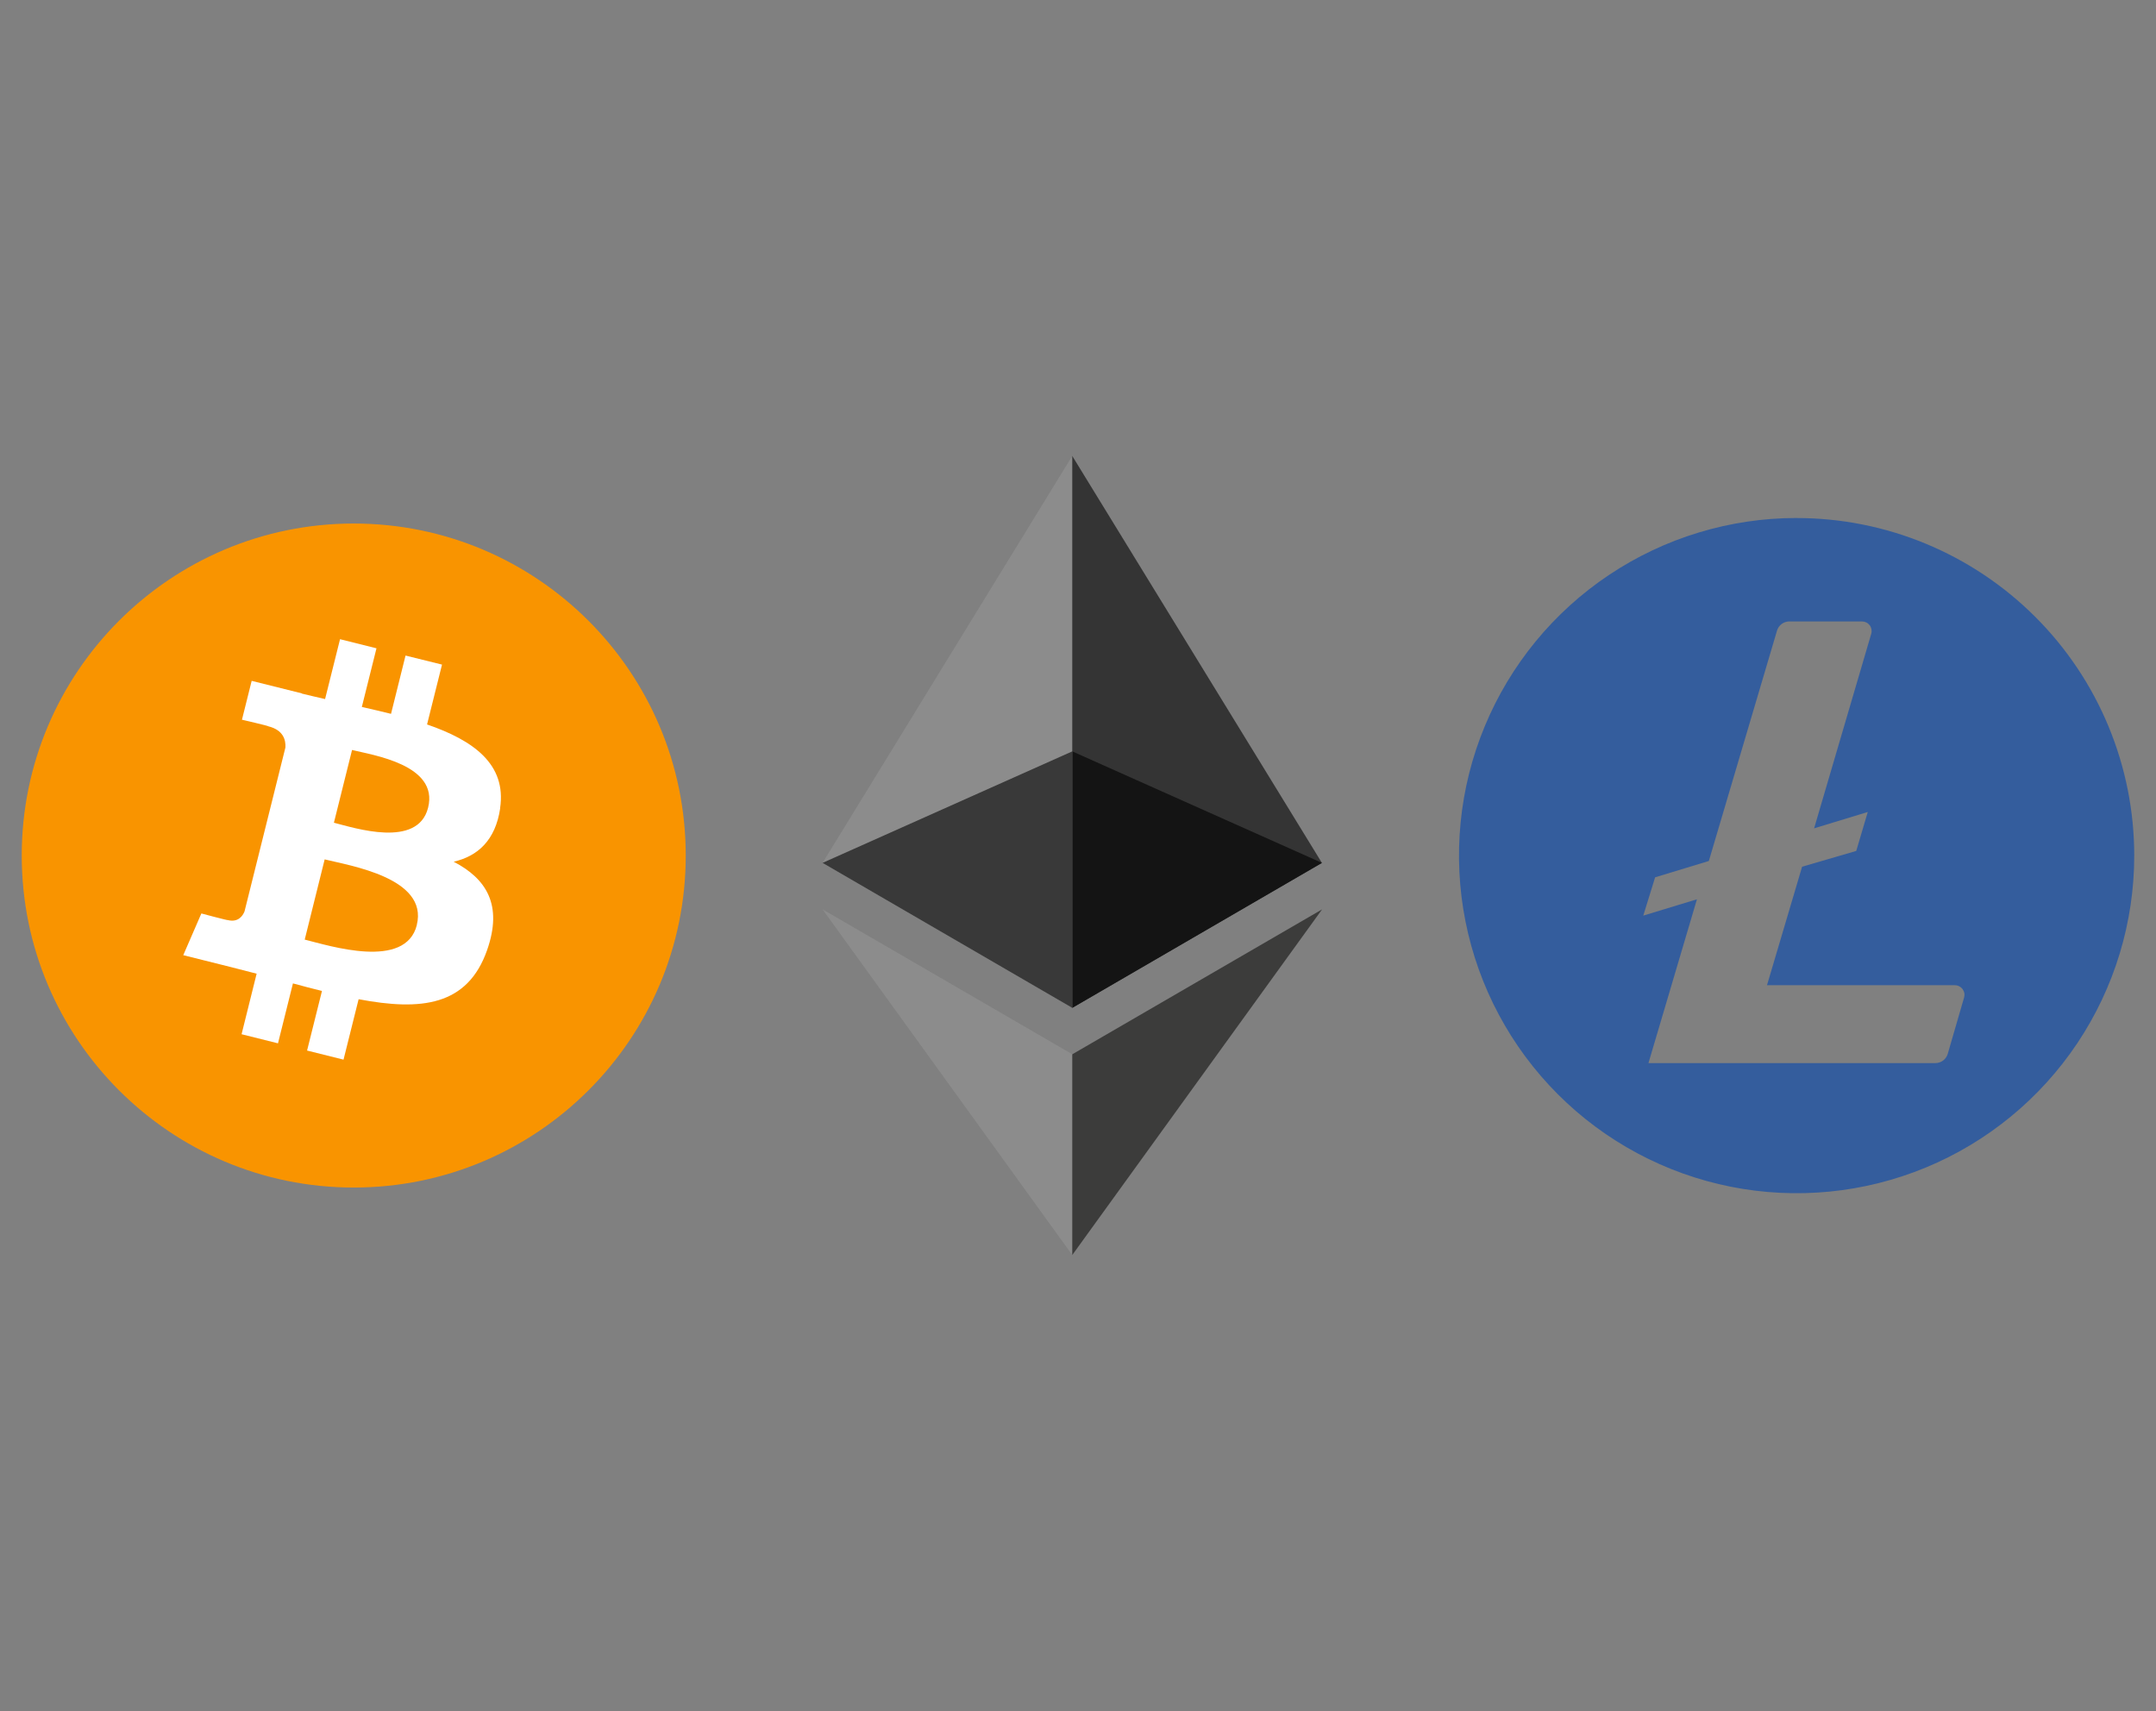 <svg fill="none" height="50" viewBox="0 0 63 50" width="63" xmlns="http://www.w3.org/2000/svg" xmlns:xlink="http://www.w3.org/1999/xlink"><rect x="0" y="0" width="63" height="50" fill="#808080" stroke="none"/><clipPath id="a"><path d="m.636 15.298h19.403v19.403h-19.403z"/></clipPath><clipPath id="b"><path d="m24.039 13.323h14.597v23.355h-14.597z"/></clipPath><clipPath id="c"><path d="m42.636 15.136h19.728v19.728h-19.728z"/></clipPath><g clip-path="url(#a)"><path d="m10.337 34.701c5.358 0 9.701-4.343 9.701-9.701s-4.343-9.702-9.701-9.702c-5.358 0-9.702 4.344-9.702 9.702s4.344 9.701 9.702 9.701z" fill="#f99400"/><path d="m14.613 23.617c.194-1.292-.789-1.985-2.134-2.448l.437-1.749-1.066-.264-.424 1.703c-.283-.07-.568-.137-.853-.201l.428-1.714-1.065-.266-.437 1.749c-.23-.053-.458-.105-.679-.16v-.006l-1.466-.366-.284 1.136s.791.182.774.193c.431.108.509.393.496.618l-1.195 4.791c-.053.131-.187.327-.487.253.01.016-.774-.194-.774-.194l-.529 1.219 1.385.346c.258.064.511.133.759.195l-.44 1.769 1.064.266.437-1.751c.29.079.572.153.848.221l-.435 1.741 1.065.266.441-1.766c1.814.343 3.18.206 3.755-1.437.463-1.322-.023-2.083-.977-2.581.696-.16 1.22-.619 1.359-1.563zm-2.432 3.411c-.33 1.322-2.555.606-3.277.428l.583-2.344c.722.181 3.035.537 2.692 1.916zm.329-3.429c-.3 1.202-2.153.592-2.753.442l.53-2.126c.6.149 2.536.429 2.223 1.684z" fill="#fff"/></g><g clip-path="url(#b)" clip-rule="evenodd" fill-rule="evenodd"><path d="m31.332 13.323-.16.532v15.439l.16.156 7.295-4.236z" fill="#343434"/><path d="m31.332 13.323-7.296 11.891 7.296 4.236v-7.494z" fill="#8c8c8c"/><path d="m31.332 30.808-.09.107v5.5l.09.258 7.3-10.1z" fill="#3c3c3b"/><path d="m31.332 36.672v-5.866l-7.296-4.234z" fill="#8c8c8c"/><path d="m31.333 29.45 7.295-4.236-7.295-3.258z" fill="#141414"/><path d="m24.036 25.214 7.296 4.236v-7.494z" fill="#393939"/></g><g clip-path="url(#c)"><path d="m52.499 15.136c-1.951 0-3.858.579-5.481 1.663s-2.887 2.625-3.634 4.427c-.747 1.803-.942 3.786-.561 5.7.381 1.914 1.32 3.671 2.7 5.051 1.38 1.38 3.138 2.319 5.051 2.7 1.914.381 3.897.185 5.7-.561 1.803-.747 3.343-2.011 4.427-3.633s1.663-3.53 1.663-5.481c0-1.296-.255-2.578-.751-3.775-.496-1.197-1.222-2.284-2.139-3.2-.916-.916-2.004-1.643-3.2-2.139-1.197-.496-2.48-.751-3.775-.751zm.16 10.19-1.026 3.463h5.489c.044 0.0.087.01.126.03.039.02.073.048.099.083.026.035.044.075.052.118.008.043.005.087-.007.129l-.477 1.644c-.023.079-.07.147-.136.197-.066.049-.145.075-.227.075h-8.383l1.417-4.787-1.568.477.346-1.119 1.57-.477 1.99-6.725c.022-.079.069-.148.134-.198.065-.05.144-.076.226-.077h2.124c.044-0.0.087.01.126.029.039.019.073.047.1.082s.044.075.052.118c.008.043.006.087-.006.129l-1.67 5.687 1.568-.477-.337 1.138z" fill="#345d9d"/></g></svg>